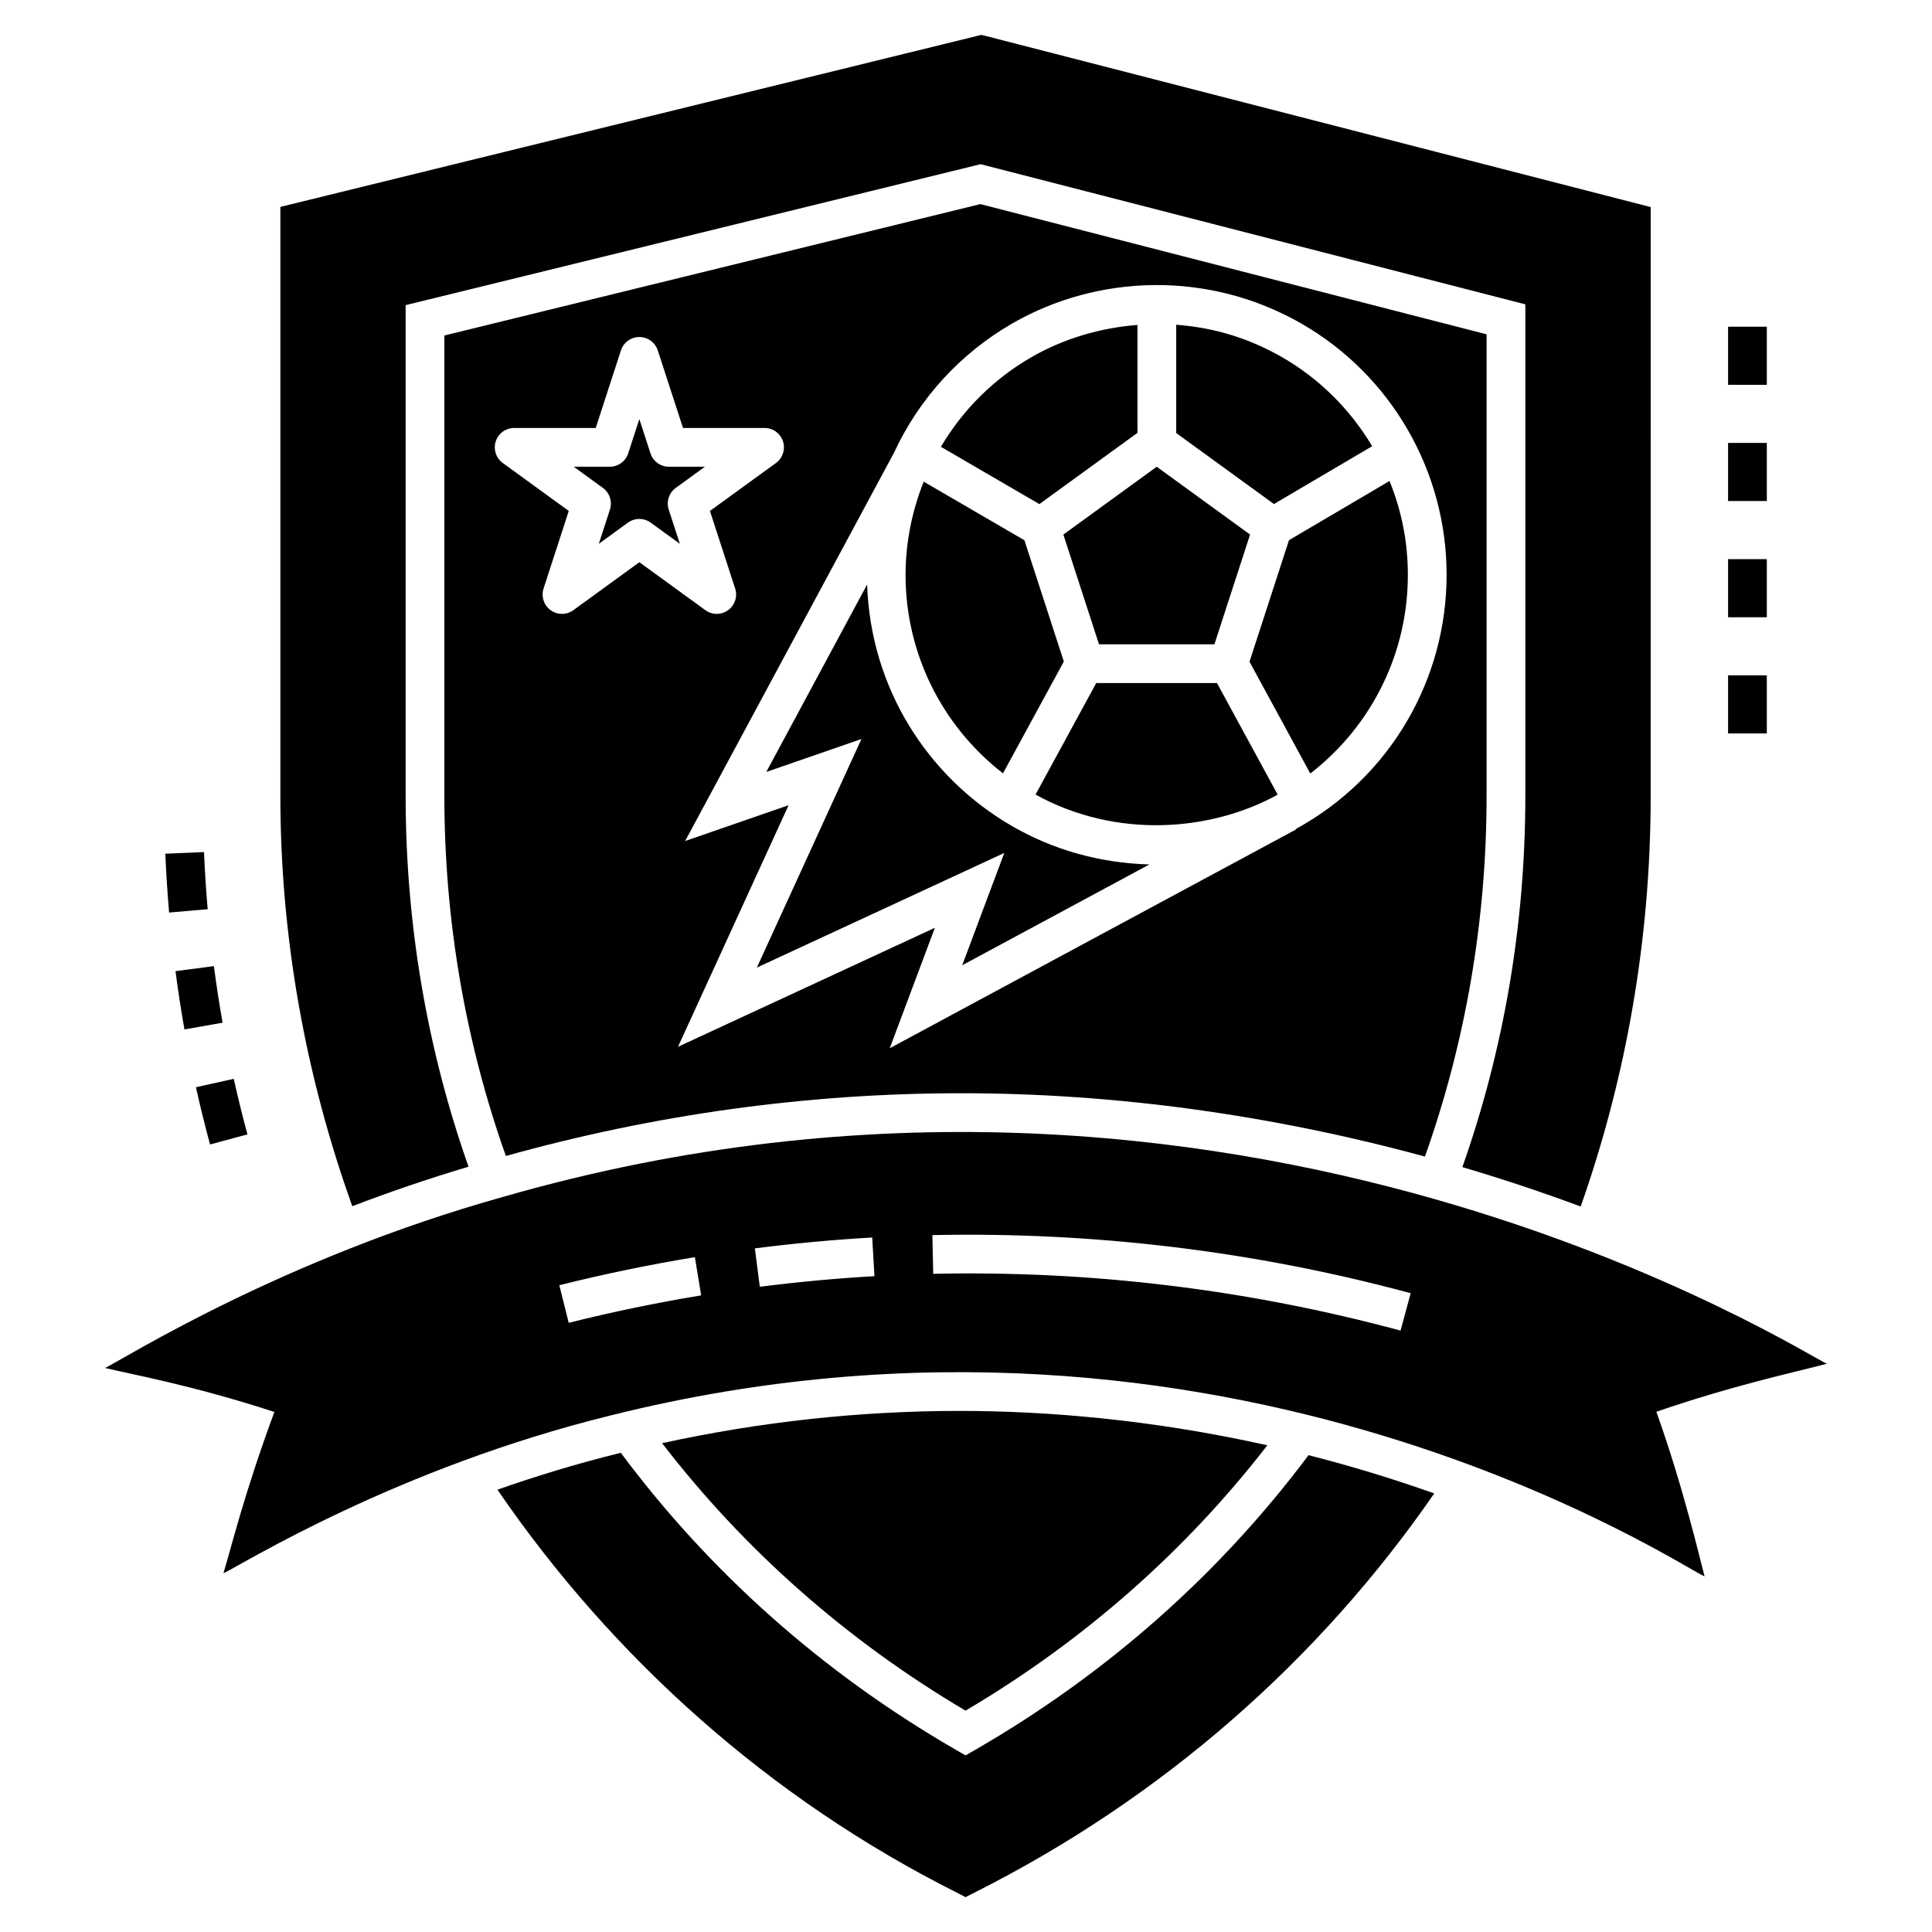 <?xml version="1.0" encoding="UTF-8"?>
<!-- Uploaded to: SVG Repo, www.svgrepo.com, Generator: SVG Repo Mixer Tools -->
<svg fill="#000000" width="800px" height="800px" version="1.1" viewBox="144 144 512 512" xmlns="http://www.w3.org/2000/svg">
 <g>
  <path d="m601.96 322.97h10.266v15.398h-10.266z"/>
  <path d="m601.96 292.18h10.266v15.398h-10.266z"/>
  <path d="m601.96 230.58h10.266v15.398h-10.266z"/>
  <path d="m601.96 261.38h10.266v15.398h-10.266z"/>
  <path d="m192.88 416.81 10.105-1.785c-0.867-4.914-1.641-9.961-2.301-14.992l-10.176 1.332c0.676 5.184 1.473 10.379 2.371 15.445z"/>
  <path d="m199.66 447.3 9.914-2.676c-1.324-4.887-2.543-9.844-3.625-14.723l-10.023 2.227c1.121 5.031 2.375 10.137 3.734 15.172z"/>
  <path d="m199.04 384.95c-0.438-5.031-0.762-10.078-0.977-15.145l-10.254 0.441c0.227 5.211 0.562 10.41 1.008 15.586z"/>
  <path d="m373.8 298.89-26.727 49.688 25.223-8.734-27.719 60.574 65.57-30.375-11.148 29.758 49.605-26.711c-13.191-0.371-25.594-3.891-36.539-10.246-22.434-13.047-37.371-36.715-38.266-63.953z"/>
  <path d="m409.8 348.95 16.129-29.637-10.445-32.141-26.691-15.527c-3.133 7.844-4.809 16.242-4.809 24.746 0 20.43 9.379 39.789 25.816 52.559z"/>
  <path d="m435.25 314.75h30.582l9.449-29.086-24.738-17.973-24.742 17.973z"/>
  <path d="m330.81 267.69h-9.543c-2.227 0-4.195-1.43-4.883-3.547l-2.953-9.082-2.949 9.082c-0.688 2.117-2.656 3.547-4.883 3.547h-9.547l7.723 5.613c1.801 1.309 2.551 3.625 1.863 5.738l-2.949 9.078 7.719-5.613c0.898-0.652 1.961-0.98 3.019-0.98 1.059 0 2.117 0.324 3.019 0.98l7.723 5.613-2.953-9.078c-0.688-2.117 0.066-4.43 1.863-5.738z"/>
  <path d="m445.44 258.71v-28.598c-9.883 0.77-19.59 3.621-28.16 8.57-9.852 5.711-17.984 13.715-23.934 23.73l26.098 15.18z"/>
  <path d="m434.51 325.02-16.082 29.551c21.145 11.691 46.188 9.922 64.172 0.02l-16.082-29.57z"/>
  <path d="m403.81 198.09-142.05 34.82v121.98c0 33.316 5.656 65.469 16.301 95.457 39.371-11 79.969-16.629 120.68-16.629 40.91 0 82.555 5.809 122.88 16.785 10.672-30.031 16.34-62.238 16.34-95.617v-122.29zm-107.86 107.61c-1.793 1.309-4.231 1.309-6.035 0-1.801-1.309-2.551-3.625-1.863-5.738l6.676-20.555-17.484-12.703c-1.801-1.309-2.551-3.625-1.863-5.738 0.688-2.117 2.656-3.547 4.883-3.547h21.613l6.676-20.555c0.688-2.117 2.656-3.547 4.883-3.547 2.227 0 4.195 1.43 4.883 3.547l6.684 20.555h21.613c2.227 0 4.195 1.43 4.883 3.547 0.688 2.117-0.066 4.43-1.863 5.738l-17.496 12.703 6.684 20.555c0.688 2.117-0.066 4.43-1.863 5.738-1.777 1.297-4.219 1.316-6.035 0l-17.488-12.707zm191.41 58.023 0.062 0.117-107.63 57.957 11.961-31.922-68.074 31.535 29.305-64.02-27.41 9.488 55.305-102.82c6.836-14.762 17.84-26.484 31.262-34.27 22.926-13.242 52.312-14.059 76.734-0.039 23.578 13.523 38.488 38.863 38.488 66.551 0.035 27.59-14.805 53.652-40.004 67.418z"/>
  <path d="m475.13 319.36 16.113 29.633c16.652-12.91 25.883-32.375 25.852-52.668 0-8.656-1.621-16.84-4.852-24.863l-26.648 15.691z"/>
  <path d="m483.76 238.66c-8.426-4.84-17.656-7.82-28.051-8.602v28.699l25.898 18.816 26.035-15.328c-6.098-10.215-14.484-18.195-23.883-23.586z"/>
  <path d="m268.16 453.18c-10.883-30.895-16.66-63.992-16.66-98.277v-130.04l152.37-37.352 144.36 37.145v130.25c0 34.332-5.789 67.473-16.684 98.395 10.57 3.121 21.031 6.609 31.355 10.438 12.09-34.297 18.547-70.977 18.547-108.82l0.004-156.04-176.11-45.324-1.281-0.309-185.76 45.582v156.09c0 37.488 6.68 74.227 19.062 108.74 9.559-3.66 19.879-7.215 30.801-10.469z"/>
  <path d="m402.45 607.72-2.566 1.48-2.566-1.48c-35.527-20.5-65.449-47.355-88.793-78.711-0.074 0.02-0.148 0.035-0.223 0.051-11.566 2.848-22.441 6.199-32.48 9.723 30.605 44.66 72.172 81.902 121.76 106.79l2.312 1.188 2.309-1.18c50.059-25.168 91.492-61.801 121.89-105.81-11.391-4.039-22.52-7.391-33.316-10.137-23.273 31.102-53.039 57.734-88.332 78.09z"/>
  <path d="m399.88 597.34c31.602-18.656 58.512-42.574 79.977-70.324-31.293-6.981-59.32-9.109-81.602-9.109-26.312 0-52.766 2.871-78.793 8.551 21.543 27.977 48.605 52.094 80.418 70.883z"/>
  <path d="m628.16 505.4c-4.535-1.465-156.16-100.23-350.73-44.246-58.477 16.34-100.17 42.723-105.58 45.375 7.66 1.836 22.957 4.531 44.863 11.652-7.906 21.41-11.141 34.871-13.5 42.758 5.312-2.527 45.801-27.836 102.61-41.832 163.94-41.02 285.11 41.047 289.91 42.652-1.293-4.731-5.481-23.168-12.781-43.629 20.484-7.031 36.074-10.328 45.219-12.73zm-333.44-10.84-2.496-9.961c11.809-2.953 23.895-5.457 35.926-7.441l1.664 10.129c-11.75 1.938-23.555 4.383-35.094 7.273zm50.633-9.547-1.305-10.18c10.285-1.316 20.754-2.289 31.098-2.883l0.59 10.25c-10.109 0.578-20.332 1.527-30.383 2.812zm169.81 11.609c-40.375-10.898-81.984-15.965-123.85-15.043l-0.219-10.266c42.754-0.902 85.426 4.242 126.75 15.398z"/>
 </g>
</svg>